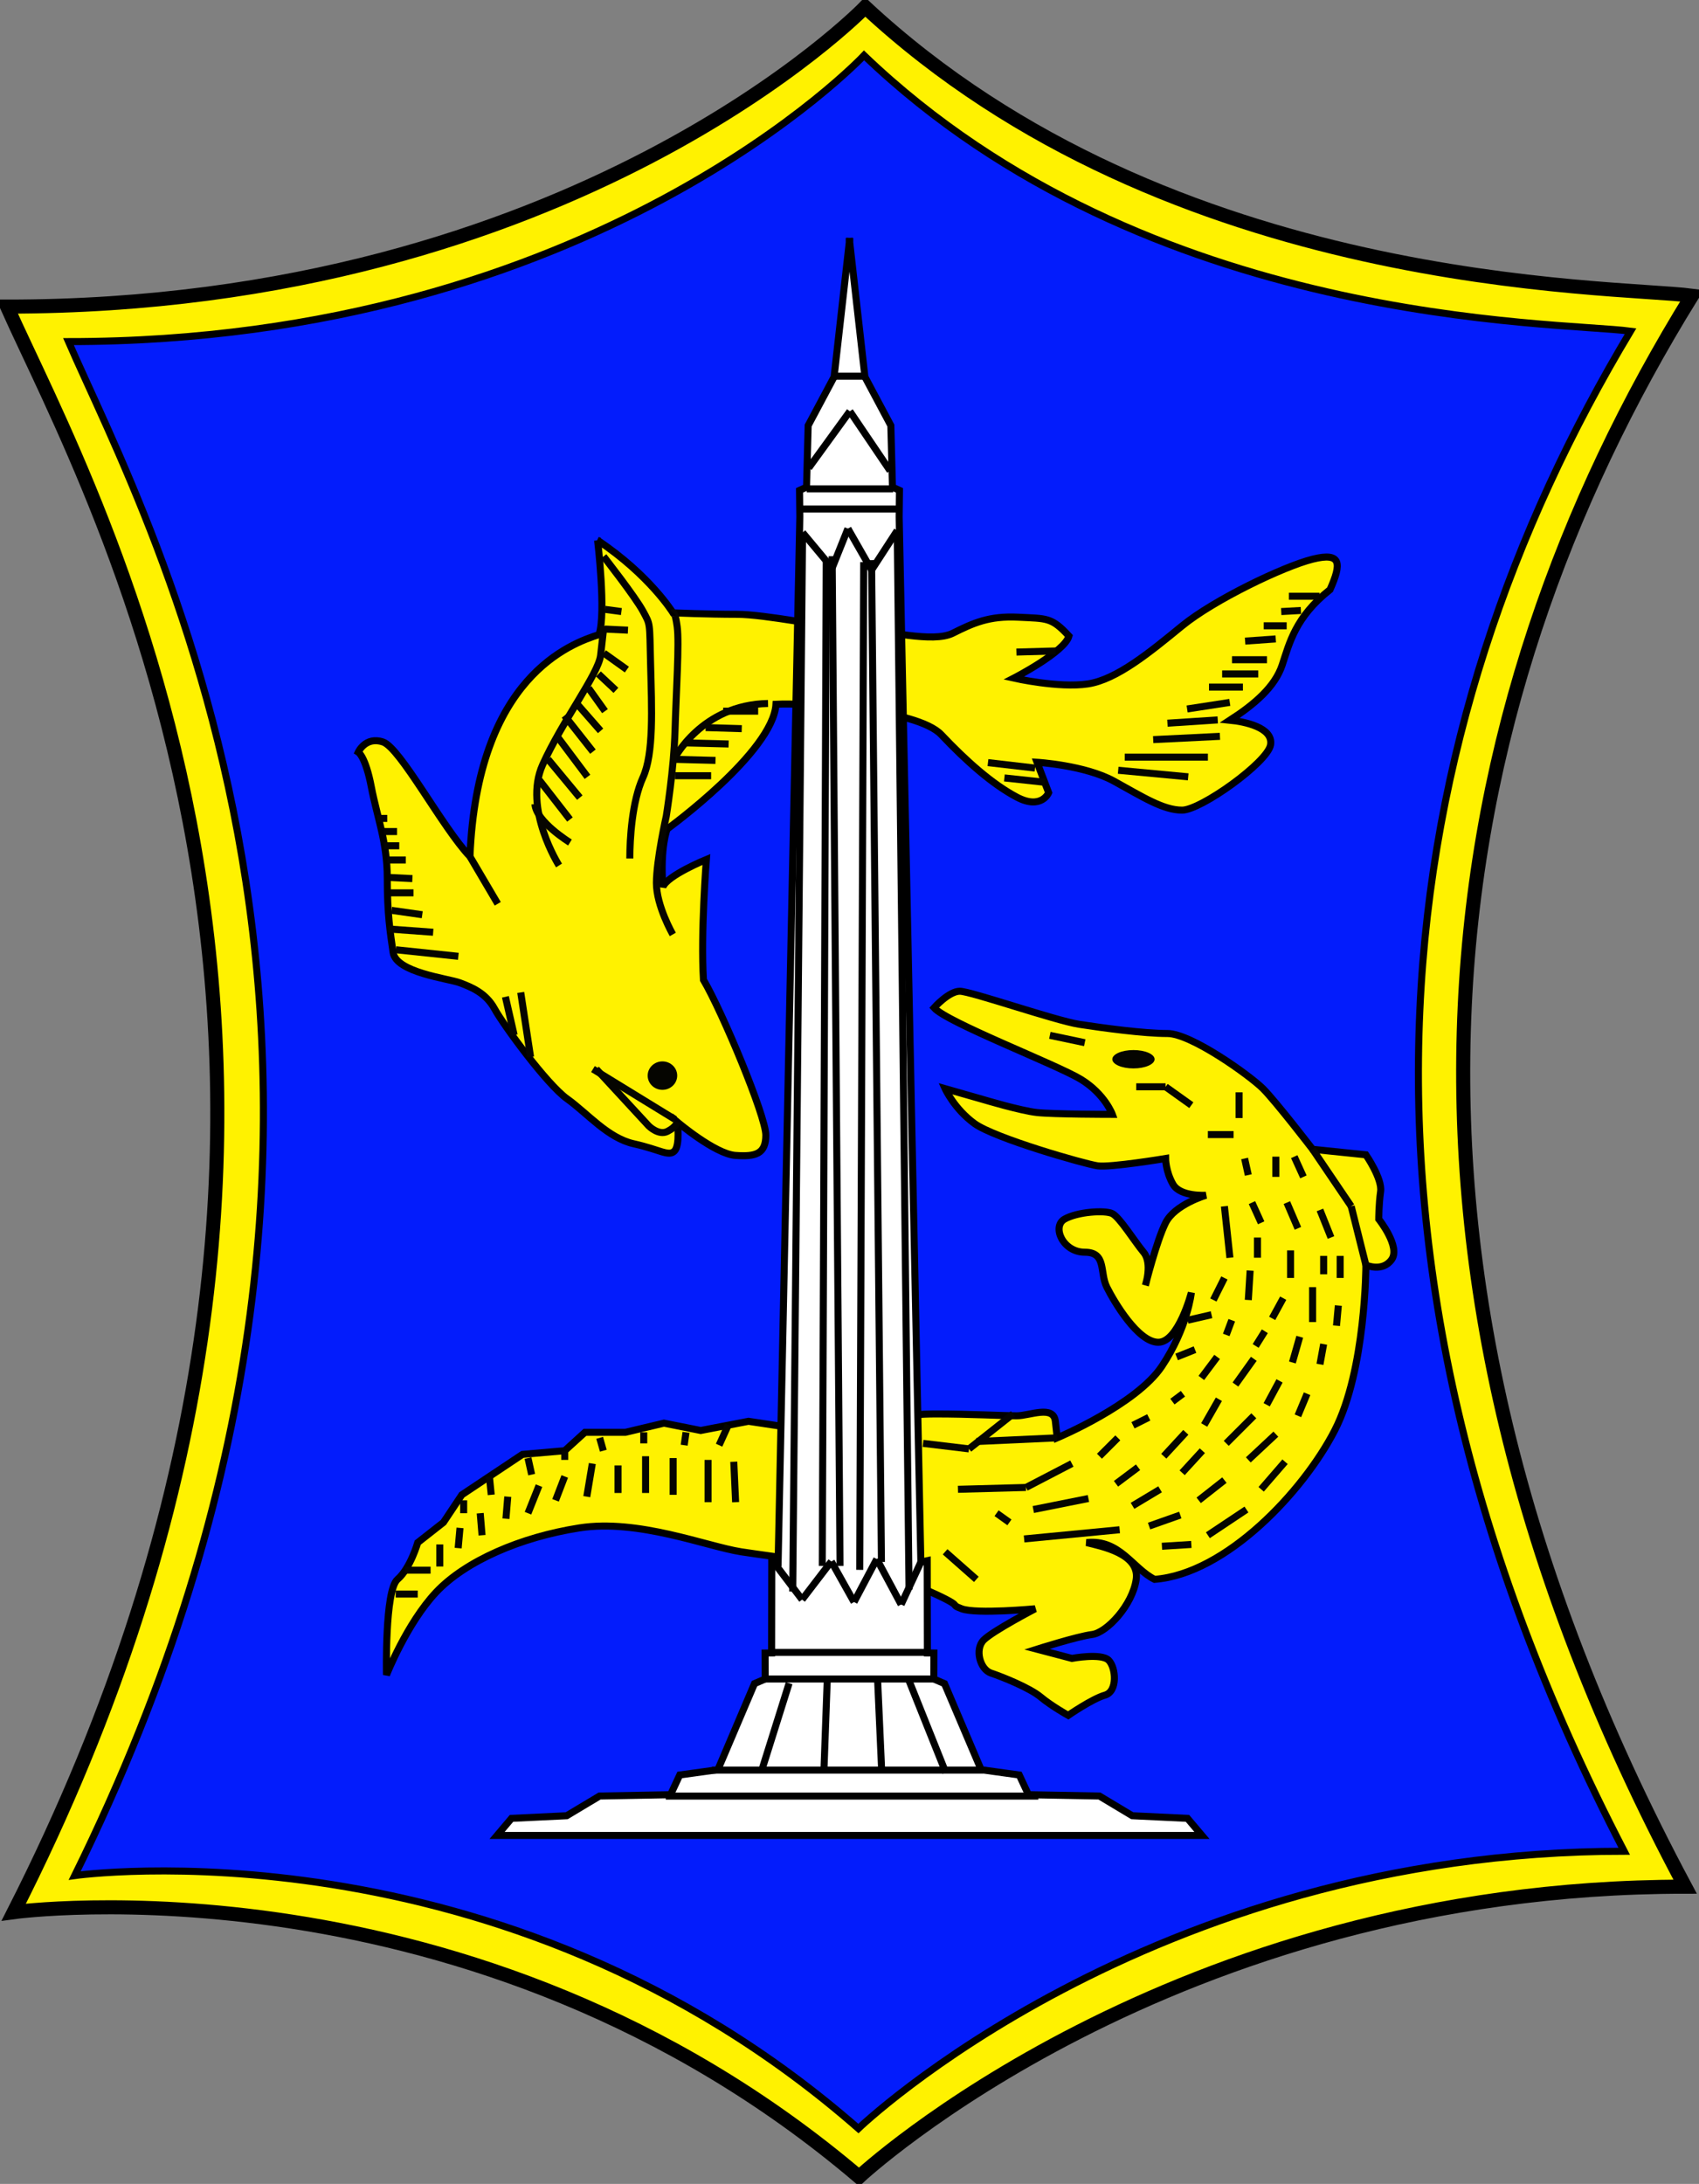 <?xml version="1.0" encoding="UTF-8" standalone="no"?>
<!-- Created with Inkscape (http://www.inkscape.org/) -->

<svg
   xmlns:dc="http://purl.org/dc/elements/1.1/"
   xmlns:cc="http://creativecommons.org/ns#"
   xmlns:rdf="http://www.w3.org/1999/02/22-rdf-syntax-ns#"
   xmlns:svg="http://www.w3.org/2000/svg"
   xmlns="http://www.w3.org/2000/svg"
   xmlns:sodipodi="http://sodipodi.sourceforge.net/DTD/sodipodi-0.dtd"
   xmlns:inkscape="http://www.inkscape.org/namespaces/inkscape"
   id="svg3522"
   version="1.1"
   inkscape:version="0.47pre1"
   width="604.079"
   height="776.336"
   xml:space="preserve"
   sodipodi:docname="surabaya.ai"
   inkscape:output_extension="org.inkscape.output.svg.inkscape"><rect width="100%" height="100%" fill="#808080" stroke="none"/><title
     id="title4218">Logo of City of Surabaya</title><defs
     id="defs3526"><inkscape:perspective
       sodipodi:type="inkscape:persp3d"
       inkscape:vp_x="0 : 0.5 : 1"
       inkscape:vp_y="0 : 1000 : 0"
       inkscape:vp_z="1 : 0.5 : 1"
       inkscape:persp3d-origin="0.5 : 0.33333333 : 1"
       id="perspective3530" /><clipPath
       clipPathUnits="userSpaceOnUse"
       id="clipPath3538"><path
         d="M 0,792 612,792 612,0 0,0 0,792 z"
         id="path3540" /></clipPath></defs><sodipodi:namedview
     pagecolor="#ffffff"
     bordercolor="#666666"
     borderopacity="1"
     objecttolerance="10"
     gridtolerance="10"
     guidetolerance="10"
     inkscape:pageopacity="0"
     inkscape:pageshadow="2"
     inkscape:window-width="640"
     inkscape:window-height="481"
     id="namedview3524"
     showgrid="false"
     inkscape:zoom="0.23838384"
     inkscape:cx="196.69917"
     inkscape:cy="378.01291"
     inkscape:window-x="0"
     inkscape:window-y="0"
     inkscape:window-maximized="0"
     inkscape:current-layer="g3532" /><g
     id="g3532"
     inkscape:groupmode="layer"
     inkscape:label="surabaya"
     transform="matrix(1.25,0,0,-1.25,-80.175,914.75)"><g
       id="g3534"><g
         id="g3536"
         clip-path="url(#clipPath3538)"><g
           id="g3542"
           transform="translate(310.231,729.8)"><path
             d="m 0,0 c 0,0 -82.322,-85.192 -244.091,-85.192 23.932,-53.604 120.605,-223.027 1.91,-456.59 0,0 130.731,17.92 240.448,-75.287 0,0 88.353,82.529 234.963,82.529 -97.093,181.561 -70.753,335.029 1.942,452.451 C 212.842,-79.176 87.174,-81.027 0,0"
             style="fill:#fff200;fill-opacity:1;fill-rule:nonzero;stroke:none"
             id="path3544" /></g><g
           id="g3546"
           transform="translate(310.231,729.8)"><path
             d="m 0,0 c 0,0 -82.322,-85.192 -244.091,-85.192 23.932,-53.604 120.605,-223.027 1.91,-456.59 0,0 130.731,17.92 240.448,-75.287 0,0 88.353,82.529 234.963,82.529 -97.093,181.561 -70.753,335.029 1.942,452.451 C 212.842,-79.176 87.174,-81.027 0,0 z"
             style="fill:none;stroke:#000000;stroke-width:4;stroke-linecap:butt;stroke-linejoin:miter;stroke-miterlimit:4;stroke-opacity:1;stroke-dasharray:none"
             id="path3548" /></g><g
           id="g3550"
           transform="translate(309.905,716.047)"><path
             d="m 0,0 c 0,0 -76.315,-81.395 -226.287,-81.395 22.183,-51.214 111.809,-213.086 1.77,-436.233 0,0 121.197,17.123 222.911,-71.935 0,0 81.908,78.854 217.826,78.854 -90.012,173.466 -65.594,320.091 1.801,432.279 C 197.317,-75.646 80.816,-77.415 0,0"
             style="fill:#031cfc;fill-opacity:1;fill-rule:nonzero;stroke:none"
             id="path3552" /></g><g
           id="g3554"
           transform="translate(309.905,716.047)"><path
             d="m 0,0 c 0,0 -76.315,-81.395 -226.287,-81.395 22.183,-51.214 111.809,-213.086 1.77,-436.233 0,0 121.197,17.123 222.911,-71.935 0,0 81.908,78.854 217.826,78.854 -90.012,173.466 -65.594,320.091 1.801,432.279 C 197.317,-75.646 80.816,-77.415 0,0 z"
             style="fill:none;stroke:#000000;stroke-width:2;stroke-linecap:butt;stroke-linejoin:miter;stroke-miterlimit:4;stroke-opacity:1;stroke-dasharray:none"
             id="path3556" /></g><g
           id="g3558"
           transform="translate(234.118,578.143)"><path
             d="m 0,0 c 0,0 2.476,-20.625 0.412,-26.814 -7.839,-2.476 -34.656,-11.965 -36.717,-63.122 -7.839,8.252 -19.802,30.943 -24.753,32.592 -4.951,1.65 -7.013,-2.887 -7.013,-2.887 0,0 2.064,-1.239 3.711,-9.902 1.652,-8.663 4.54,-15.676 4.54,-25.99 0,-10.314 0.823,-15.264 1.649,-21.04 0.826,-5.776 15.677,-7.427 18.979,-8.665 3.299,-1.237 7.424,-2.887 9.9,-7.425 2.475,-4.538 14.851,-21.453 20.627,-25.578 5.778,-4.125 11.552,-11.14 18.979,-12.79 7.424,-1.649 9.898,-3.713 11.55,-2.062 1.652,1.65 0.825,8.251 0.825,8.251 0,0 10.727,-9.077 16.503,-9.489 5.775,-0.412 8.662,0.413 8.662,5.776 0,5.363 -12.377,35.068 -17.74,44.144 -0.824,13.201 0.826,34.241 0.826,34.241 0,0 -11.14,-4.538 -12.376,-7.839 -0.826,11.552 1.236,16.502 1.236,16.502 0,0 30.116,21.865 30.942,35.479 7.839,0.413 40.016,-1.237 47.031,-8.663 7.015,-7.426 14.439,-14.026 21.452,-17.74 7.014,-3.713 9.078,1.238 9.078,1.238 l -3.301,8.663 c 0,0 13.613,-0.824 21.865,-5.362 8.251,-4.539 14.026,-8.252 19.389,-8.252 5.362,0 24.344,13.615 25.167,18.566 0.824,4.95 -7.427,6.599 -11.552,7.012 7.013,4.538 12.787,9.488 14.852,15.677 2.063,6.189 3.711,13.614 13.613,21.453 3.301,7.425 3.303,10.726 -4.949,8.663 -8.253,-2.062 -28.053,-11.552 -37.131,-18.977 -9.074,-7.426 -18.565,-15.264 -26.815,-16.502 -8.251,-1.238 -21.04,1.651 -21.04,1.651 0,0 14.439,7.425 15.677,11.963 -4.951,5.363 -6.186,4.951 -14.439,5.363 -8.252,0.413 -12.789,-1.65 -18.567,-4.538 -5.774,-2.887 -18.976,0.825 -27.638,1.238 -8.664,0.413 -25.58,4.125 -33.83,4.125 -8.25,0 -18.152,0.413 -18.152,0.413 0,0 -6.601,10.725 -21.452,20.627"
             style="fill:#fff200;fill-opacity:1;fill-rule:nonzero;stroke:none"
             id="path3560" /></g><g
           id="g3562"
           transform="translate(234.118,578.143)"><path
             d="m 0,0 c 0,0 2.476,-20.625 0.412,-26.814 -7.839,-2.476 -34.656,-11.965 -36.717,-63.122 -7.839,8.252 -19.802,30.943 -24.753,32.592 -4.951,1.65 -7.013,-2.887 -7.013,-2.887 0,0 2.064,-1.239 3.711,-9.902 1.652,-8.663 4.54,-15.676 4.54,-25.99 0,-10.314 0.823,-15.264 1.649,-21.04 0.826,-5.776 15.677,-7.427 18.979,-8.665 3.299,-1.237 7.424,-2.887 9.9,-7.425 2.475,-4.538 14.851,-21.453 20.627,-25.578 5.778,-4.125 11.552,-11.14 18.979,-12.79 7.424,-1.649 9.898,-3.713 11.55,-2.062 1.652,1.65 0.825,8.251 0.825,8.251 0,0 10.727,-9.077 16.503,-9.489 5.775,-0.412 8.662,0.413 8.662,5.776 0,5.363 -12.377,35.068 -17.74,44.144 -0.824,13.201 0.826,34.241 0.826,34.241 0,0 -11.14,-4.538 -12.376,-7.839 -0.826,11.552 1.236,16.502 1.236,16.502 0,0 30.116,21.865 30.942,35.479 7.839,0.413 40.016,-1.237 47.031,-8.663 7.015,-7.426 14.439,-14.026 21.452,-17.74 7.014,-3.713 9.078,1.238 9.078,1.238 l -3.301,8.663 c 0,0 13.613,-0.824 21.865,-5.362 8.251,-4.539 14.026,-8.252 19.389,-8.252 5.362,0 24.344,13.615 25.167,18.566 0.824,4.95 -7.427,6.599 -11.552,7.012 7.013,4.538 12.787,9.488 14.852,15.677 2.063,6.189 3.711,13.614 13.613,21.453 3.301,7.425 3.303,10.726 -4.949,8.663 -8.253,-2.062 -28.053,-11.552 -37.131,-18.977 -9.074,-7.426 -18.565,-15.264 -26.815,-16.502 -8.251,-1.238 -21.04,1.651 -21.04,1.651 0,0 14.439,7.425 15.677,11.963 -4.951,5.363 -6.186,4.951 -14.439,5.363 -8.252,0.413 -12.789,-1.65 -18.567,-4.538 -5.774,-2.887 -18.976,0.825 -27.638,1.238 -8.664,0.413 -25.58,4.125 -33.83,4.125 -8.25,0 -18.152,0.413 -18.152,0.413 0,0 -6.601,10.725 -21.452,20.627 z"
             style="fill:none;stroke:#000000;stroke-width:2;stroke-linecap:butt;stroke-linejoin:miter;stroke-miterlimit:4;stroke-opacity:1;stroke-dasharray:none"
             id="path3564" /></g><g
           id="g3566"
           transform="translate(235.816,573.57)"><path
             d="m 0,0 c 0,0 9.028,-11.516 11.206,-15.562 2.177,-4.046 1.866,-2.801 2.177,-15.251 0.311,-12.45 0.936,-25.212 -2.177,-32.06 -3.113,-6.847 -3.735,-17.43 -3.735,-23.032"
             style="fill:none;stroke:#000000;stroke-width:2;stroke-linecap:butt;stroke-linejoin:miter;stroke-miterlimit:4;stroke-opacity:1;stroke-dasharray:none"
             id="path3568" /></g><g
           id="g3570"
           transform="translate(197.813,488.207)"><path
             d="M 0,0 7.907,-13.428"
             style="fill:none;stroke:#000000;stroke-width:2;stroke-linecap:butt;stroke-linejoin:miter;stroke-miterlimit:4;stroke-opacity:1;stroke-dasharray:none"
             id="path3572" /></g><g
           id="g3574"
           transform="translate(223.149,485.673)"><path
             d="m 0,0 c 0,0 -10.272,16.184 -4.668,28.634 5.604,12.45 15.874,25.834 16.496,31.125 0.622,5.292 0.933,8.404 0.933,8.404"
             style="fill:none;stroke:#070600;stroke-width:2;stroke-linecap:butt;stroke-linejoin:miter;stroke-miterlimit:4;stroke-opacity:1;stroke-dasharray:none"
             id="path3576" /></g><g
           id="g3578"
           transform="translate(226.262,492.209)"><path
             d="M 0,0 C 0,0 -9.648,5.913 -9.959,10.894"
             style="fill:none;stroke:#070600;stroke-width:2;stroke-linecap:butt;stroke-linejoin:miter;stroke-miterlimit:4;stroke-opacity:1;stroke-dasharray:none"
             id="path3580" /></g><g
           id="g3582"
           transform="translate(226.262,498.745)"><path
             d="M 0,0 -8.715,11.205"
             style="fill:none;stroke:#070600;stroke-width:2;stroke-linecap:butt;stroke-linejoin:miter;stroke-miterlimit:4;stroke-opacity:1;stroke-dasharray:none"
             id="path3584" /></g><g
           id="g3586"
           transform="translate(229.062,504.97)"><path
             d="M 0,0 -9.026,10.894"
             style="fill:none;stroke:#070600;stroke-width:2;stroke-linecap:butt;stroke-linejoin:miter;stroke-miterlimit:4;stroke-opacity:1;stroke-dasharray:none"
             id="path3588" /></g><g
           id="g3590"
           transform="translate(231.242,510.884)"><path
             d="M 0,0 -8.404,11.205"
             style="fill:none;stroke:#070600;stroke-width:2;stroke-linecap:butt;stroke-linejoin:miter;stroke-miterlimit:4;stroke-opacity:1;stroke-dasharray:none"
             id="path3592" /></g><g
           id="g3594"
           transform="translate(232.799,518.043)"><path
             d="M 0,0 -8.093,10.271"
             style="fill:none;stroke:#070600;stroke-width:2;stroke-linecap:butt;stroke-linejoin:miter;stroke-miterlimit:4;stroke-opacity:1;stroke-dasharray:none"
             id="path3596" /></g><g
           id="g3598"
           transform="translate(234.977,523.956)"><path
             d="M 0,0 -6.537,7.471"
             style="fill:none;stroke:#070600;stroke-width:2;stroke-linecap:butt;stroke-linejoin:miter;stroke-miterlimit:4;stroke-opacity:1;stroke-dasharray:none"
             id="path3600" /></g><g
           id="g3602"
           transform="translate(236.221,529.559)"><path
             d="M 0,0 -4.668,6.536"
             style="fill:none;stroke:#070600;stroke-width:2;stroke-linecap:butt;stroke-linejoin:miter;stroke-miterlimit:4;stroke-opacity:1;stroke-dasharray:none"
             id="path3604" /></g><g
           id="g3606"
           transform="translate(239.334,535.473)"><path
             d="M 0,0 -4.979,4.668"
             style="fill:none;stroke:#070600;stroke-width:2;stroke-linecap:butt;stroke-linejoin:miter;stroke-miterlimit:4;stroke-opacity:1;stroke-dasharray:none"
             id="path3608" /></g><g
           id="g3610"
           transform="translate(242.447,541.386)"><path
             d="M 0,0 -6.537,4.67"
             style="fill:none;stroke:#070600;stroke-width:2;stroke-linecap:butt;stroke-linejoin:miter;stroke-miterlimit:4;stroke-opacity:1;stroke-dasharray:none"
             id="path3612" /></g><g
           id="g3614"
           transform="translate(242.758,552.591)"><path
             d="M 0,0 -6.537,0.311"
             style="fill:none;stroke:#070600;stroke-width:2;stroke-linecap:butt;stroke-linejoin:miter;stroke-miterlimit:4;stroke-opacity:1;stroke-dasharray:none"
             id="path3616" /></g><g
           id="g3618"
           transform="translate(240.892,557.882)"><path
             d="M 0,0 -4.671,0.623"
             style="fill:none;stroke:#070600;stroke-width:2;stroke-linecap:butt;stroke-linejoin:miter;stroke-miterlimit:4;stroke-opacity:1;stroke-dasharray:none"
             id="path3620" /></g><g
           id="g3622"
           transform="translate(255.831,515.864)"><path
             d="M 0,0 C 0,0 7.782,15.563 26.769,15.874"
             style="fill:none;stroke:#050500;stroke-width:2;stroke-linecap:butt;stroke-linejoin:miter;stroke-miterlimit:4;stroke-opacity:1;stroke-dasharray:none"
             id="path3624" /></g><g
           id="g3626"
           transform="translate(256.142,511.195)"><path
             d="M 0,0 10.272,0"
             style="fill:none;stroke:#050500;stroke-width:2;stroke-linecap:butt;stroke-linejoin:miter;stroke-miterlimit:4;stroke-opacity:1;stroke-dasharray:none"
             id="path3628" /></g><g
           id="g3630"
           transform="translate(255.831,515.864)"><path
             d="M 0,0 11.828,-0.311"
             style="fill:none;stroke:#050500;stroke-width:2;stroke-linecap:butt;stroke-linejoin:miter;stroke-miterlimit:4;stroke-opacity:1;stroke-dasharray:none"
             id="path3632" /></g><g
           id="g3634"
           transform="translate(259.255,520.532)"><path
             d="M 0,0 12.137,-0.311"
             style="fill:none;stroke:#050500;stroke-width:2;stroke-linecap:butt;stroke-linejoin:miter;stroke-miterlimit:4;stroke-opacity:1;stroke-dasharray:none"
             id="path3636" /></g><g
           id="g3638"
           transform="translate(264.856,524.891)"><path
             d="M 0,0 10.272,-0.312"
             style="fill:none;stroke:#050500;stroke-width:2;stroke-linecap:butt;stroke-linejoin:miter;stroke-miterlimit:4;stroke-opacity:1;stroke-dasharray:none"
             id="path3640" /></g><g
           id="g3642"
           transform="translate(269.836,529.559)"><path
             d="M 0,0 9.959,0"
             style="fill:none;stroke:#050500;stroke-width:2;stroke-linecap:butt;stroke-linejoin:miter;stroke-miterlimit:4;stroke-opacity:1;stroke-dasharray:none"
             id="path3644" /></g><g
           id="g3646"
           transform="translate(215.057,431.205)"><path
             d="M 0,0 -2.802,18.364"
             style="fill:none;stroke:#050500;stroke-width:2;stroke-linecap:butt;stroke-linejoin:miter;stroke-miterlimit:4;stroke-opacity:1;stroke-dasharray:none"
             id="path3648" /></g><g
           id="g3650"
           transform="translate(210.388,437.43)"><path
             d="M 0,0 -2.489,10.893"
             style="fill:none;stroke:#050500;stroke-width:2;stroke-linecap:butt;stroke-linejoin:miter;stroke-miterlimit:4;stroke-opacity:1;stroke-dasharray:none"
             id="path3652" /></g><g
           id="g3654"
           transform="translate(176.773,461.706)"><path
             d="M 0,0 17.74,-1.867"
             style="fill:none;stroke:#050500;stroke-width:2;stroke-linecap:butt;stroke-linejoin:miter;stroke-miterlimit:4;stroke-opacity:1;stroke-dasharray:none"
             id="path3656" /></g><g
           id="g3658"
           transform="translate(174.596,467.62)"><path
             d="M 0,0 12.759,-0.933"
             style="fill:none;stroke:#050500;stroke-width:2;stroke-linecap:butt;stroke-linejoin:miter;stroke-miterlimit:4;stroke-opacity:1;stroke-dasharray:none"
             id="path3660" /></g><g
           id="g3662"
           transform="translate(175.529,472.912)"><path
             d="M 0,0 8.715,-1.246"
             style="fill:none;stroke:#050500;stroke-width:2;stroke-linecap:butt;stroke-linejoin:miter;stroke-miterlimit:4;stroke-opacity:1;stroke-dasharray:none"
             id="path3664" /></g><g
           id="g3666"
           transform="translate(175.218,477.892)"><path
             d="M 0,0 6.537,0"
             style="fill:none;stroke:#050500;stroke-width:2;stroke-linecap:butt;stroke-linejoin:miter;stroke-miterlimit:4;stroke-opacity:1;stroke-dasharray:none"
             id="path3668" /></g><g
           id="g3670"
           transform="translate(175.218,482.249)"><path
             d="M 0,0 6.224,-0.311"
             style="fill:none;stroke:#050500;stroke-width:2;stroke-linecap:butt;stroke-linejoin:miter;stroke-miterlimit:4;stroke-opacity:1;stroke-dasharray:none"
             id="path3672" /></g><g
           id="g3674"
           transform="translate(174.285,487.229)"><path
             d="M 0,0 5.289,0"
             style="fill:none;stroke:#050500;stroke-width:2;stroke-linecap:butt;stroke-linejoin:miter;stroke-miterlimit:4;stroke-opacity:1;stroke-dasharray:none"
             id="path3676" /></g><g
           id="g3678"
           transform="translate(173.349,491.275)"><path
             d="M 0,0 4.357,0"
             style="fill:none;stroke:#050500;stroke-width:2;stroke-linecap:butt;stroke-linejoin:miter;stroke-miterlimit:4;stroke-opacity:1;stroke-dasharray:none"
             id="path3680" /></g><g
           id="g3682"
           transform="translate(173.349,495.321)"><path
             d="M 0,0 3.735,0"
             style="fill:none;stroke:#050500;stroke-width:2;stroke-linecap:butt;stroke-linejoin:miter;stroke-miterlimit:4;stroke-opacity:1;stroke-dasharray:none"
             id="path3684" /></g><g
           id="g3686"
           transform="translate(171.482,499.056)"><path
             d="M 0,0 2.802,0"
             style="fill:none;stroke:#050500;stroke-width:2;stroke-linecap:butt;stroke-linejoin:miter;stroke-miterlimit:4;stroke-opacity:1;stroke-dasharray:none"
             id="path3688" /></g><g
           id="g3690"
           transform="translate(256.764,425.913)"><path
             d="m 0,0 c 0,-2.234 -1.882,-4.046 -4.202,-4.046 -2.319,0 -4.201,1.812 -4.201,4.046 0,2.235 1.882,4.046 4.201,4.046 C -1.882,4.046 0,2.235 0,0"
             style="fill:#050500;fill-opacity:1;fill-rule:nonzero;stroke:none"
             id="path3692" /></g><g
           id="g3694"
           transform="translate(256.142,413.463)"><path
             d="M 0,0 -23.342,14.317"
             style="fill:none;stroke:#050500;stroke-width:2;stroke-linecap:butt;stroke-linejoin:miter;stroke-miterlimit:4;stroke-opacity:1;stroke-dasharray:none"
             id="path3696" /></g><g
           id="g3698"
           transform="translate(233.732,427.78)"><path
             d="m 0,0 14.939,-16.185 c 0,0 2.802,-2.8 5.29,-1.556 2.491,1.245 2.846,2.672 2.846,2.672"
             style="fill:none;stroke:#050500;stroke-width:2;stroke-linecap:butt;stroke-linejoin:miter;stroke-miterlimit:4;stroke-opacity:1;stroke-dasharray:none"
             id="path3700" /></g><g
           id="g3702"
           transform="translate(255.515,466.063)"><path
             d="m 0,0 c 0,0 -4.668,8.093 -4.668,14.629 0,6.536 2.804,18.986 2.804,18.986 0,0 2.179,13.384 2.49,24.278 0.312,10.893 1.245,24.9 0.623,29.568 -0.623,4.669 -1.194,3.992 -1.194,3.992"
             style="fill:none;stroke:#070600;stroke-width:2;stroke-linecap:butt;stroke-linejoin:miter;stroke-miterlimit:4;stroke-opacity:1;stroke-dasharray:none"
             id="path3704" /></g><g
           id="g3706"
           transform="translate(345.156,514.929)"><path
             d="M 0,0 13.383,-1.555"
             style="fill:none;stroke:#050500;stroke-width:2;stroke-linecap:butt;stroke-linejoin:miter;stroke-miterlimit:4;stroke-opacity:1;stroke-dasharray:none"
             id="path3708" /></g><g
           id="g3710"
           transform="translate(349.824,510.572)"><path
             d="M 0,0 11.518,-1.244"
             style="fill:none;stroke:#050500;stroke-width:2;stroke-linecap:butt;stroke-linejoin:miter;stroke-miterlimit:4;stroke-opacity:1;stroke-dasharray:none"
             id="path3712" /></g><g
           id="g3714"
           transform="translate(382.195,512.75)"><path
             d="M 0,0 19.918,-1.866"
             style="fill:none;stroke:#050500;stroke-width:2;stroke-linecap:butt;stroke-linejoin:miter;stroke-miterlimit:4;stroke-opacity:1;stroke-dasharray:none"
             id="path3716" /></g><g
           id="g3718"
           transform="translate(384.062,516.486)"><path
             d="M 0,0 23.655,0"
             style="fill:none;stroke:#050500;stroke-width:2;stroke-linecap:butt;stroke-linejoin:miter;stroke-miterlimit:4;stroke-opacity:1;stroke-dasharray:none"
             id="path3720" /></g><g
           id="g3722"
           transform="translate(392.154,521.466)"><path
             d="M 0,0 18.987,0.934"
             style="fill:none;stroke:#050500;stroke-width:2;stroke-linecap:butt;stroke-linejoin:miter;stroke-miterlimit:4;stroke-opacity:1;stroke-dasharray:none"
             id="path3724" /></g><g
           id="g3726"
           transform="translate(396.203,526.135)"><path
             d="M 0,0 14.313,0.934"
             style="fill:none;stroke:#050500;stroke-width:2;stroke-linecap:butt;stroke-linejoin:miter;stroke-miterlimit:4;stroke-opacity:1;stroke-dasharray:none"
             id="path3728" /></g><g
           id="g3730"
           transform="translate(401.802,530.181)"><path
             d="M 0,0 12.142,1.868"
             style="fill:none;stroke:#050500;stroke-width:2;stroke-linecap:butt;stroke-linejoin:miter;stroke-miterlimit:4;stroke-opacity:1;stroke-dasharray:none"
             id="path3732" /></g><g
           id="g3734"
           transform="translate(408.028,536.406)"><path
             d="M 0,0 9.648,0"
             style="fill:none;stroke:#050500;stroke-width:2;stroke-linecap:butt;stroke-linejoin:miter;stroke-miterlimit:4;stroke-opacity:1;stroke-dasharray:none"
             id="path3736" /></g><g
           id="g3738"
           transform="translate(411.764,540.142)"><path
             d="M 0,0 10.271,0"
             style="fill:none;stroke:#050500;stroke-width:2;stroke-linecap:butt;stroke-linejoin:miter;stroke-miterlimit:4;stroke-opacity:1;stroke-dasharray:none"
             id="path3740" /></g><g
           id="g3742"
           transform="translate(414.565,544.187)"><path
             d="M 0,0 9.959,0"
             style="fill:none;stroke:#050500;stroke-width:2;stroke-linecap:butt;stroke-linejoin:miter;stroke-miterlimit:4;stroke-opacity:1;stroke-dasharray:none"
             id="path3744" /></g><g
           id="g3746"
           transform="translate(418.299,549.479)"><path
             d="M 0,0 8.717,0.622"
             style="fill:none;stroke:#050500;stroke-width:2;stroke-linecap:butt;stroke-linejoin:miter;stroke-miterlimit:4;stroke-opacity:1;stroke-dasharray:none"
             id="path3748" /></g><g
           id="g3750"
           transform="translate(423.592,553.836)"><path
             d="M 0,0 6.534,0"
             style="fill:none;stroke:#050500;stroke-width:2;stroke-linecap:butt;stroke-linejoin:miter;stroke-miterlimit:4;stroke-opacity:1;stroke-dasharray:none"
             id="path3752" /></g><g
           id="g3754"
           transform="translate(428.571,557.882)"><path
             d="M 0,0 5.602,0.311"
             style="fill:none;stroke:#050500;stroke-width:2;stroke-linecap:butt;stroke-linejoin:miter;stroke-miterlimit:4;stroke-opacity:1;stroke-dasharray:none"
             id="path3756" /></g><g
           id="g3758"
           transform="translate(430.751,562.239)"><path
             d="M 0,0 8.715,0"
             style="fill:none;stroke:#050500;stroke-width:2;stroke-linecap:butt;stroke-linejoin:miter;stroke-miterlimit:4;stroke-opacity:1;stroke-dasharray:none"
             id="path3760" /></g><g
           id="g3762"
           transform="translate(353.249,546.365)"><path
             d="M 0,0 11.205,0.313"
             style="fill:none;stroke:#050500;stroke-width:2;stroke-linecap:butt;stroke-linejoin:miter;stroke-miterlimit:4;stroke-opacity:1;stroke-dasharray:none"
             id="path3764" /></g><g
           id="g3766"
           transform="translate(329.83,445.206)"><path
             d="m 0,0 c 0,0 4.182,4.705 7.316,4.705 3.135,0 27.179,-8.363 33.972,-9.409 6.796,-1.046 18.293,-2.613 25.089,-2.613 6.796,0 23.519,-12.022 27.179,-15.681 3.658,-3.658 14.112,-17.247 14.112,-17.247 l 15.155,-1.568 c 0,0 4.706,-6.794 4.183,-10.453 -0.524,-3.658 -0.524,-7.84 -0.524,-7.84 0,0 6.272,-7.841 3.659,-11.5 -2.612,-3.658 -7.318,-1.568 -7.318,-1.568 0,0 0.003,-29.79 -8.883,-47.039 -8.885,-17.246 -30.838,-40.766 -51.221,-42.334 -6.273,3.136 -9.934,11.496 -19.34,10.454 4.184,-1.048 15.159,-3.138 14.112,-10.454 -1.045,-7.318 -8.362,-15.161 -12.544,-15.682 -4.179,-0.521 -15.679,-4.18 -15.679,-4.18 l 9.93,-2.616 c 0,0 8.363,1.568 10.454,-0.521 2.091,-2.09 2.612,-8.886 -1.047,-9.929 -3.658,-1.047 -10.452,-5.753 -10.452,-5.753 0,0 -4.703,2.616 -7.84,5.228 -3.135,2.616 -10.976,5.752 -14.113,6.795 -3.135,1.047 -4.701,6.796 -2.09,9.408 2.616,2.615 14.634,8.885 14.634,8.885 0,0 -16.723,-1.569 -20.904,0 -4.182,1.569 2.091,0 -10.976,5.75 -13.067,5.751 -41.814,8.884 -51.745,10.453 -9.931,1.568 -29.268,9.409 -45.992,6.795 -16.727,-2.613 -32.408,-9.407 -40.77,-18.293 -8.362,-8.885 -14.113,-23.519 -14.113,-23.519 0,0 -0.521,24.041 3.137,27.179 3.659,3.136 5.749,10.454 5.749,10.454 l 7.317,5.748 5.227,7.839 7.841,5.226 9.409,6.273 12.018,1.045 5.751,5.227 11.499,0 10.976,2.613 10.454,-2.091 13.587,2.615 10.455,-1.569 13.065,-0.521 17.771,2.611 c 0,0 2.614,1.569 12.023,1.569 9.408,0 19.338,-0.522 22.997,-0.522 3.658,0 10.452,3.133 10.975,-1.568 l 0.524,-4.706 c 0,0 22.472,9.409 29.79,20.386 7.316,10.975 8.364,20.906 8.364,20.906 0,0 -3.659,-14.113 -9.407,-14.113 -5.751,0 -12.547,11.497 -14.637,15.681 -2.09,4.18 0,9.928 -6.272,9.928 -6.272,0 -9.407,7.317 -5.749,9.41 3.66,2.092 11.499,2.613 13.59,1.568 2.09,-1.045 6.272,-7.84 8.883,-10.978 2.616,-3.132 0.523,-9.406 0.523,-9.406 0,0 3.136,12.544 5.751,17.771 2.612,5.227 11.498,7.838 11.498,7.838 0,0 -7.318,-0.521 -9.408,3.137 -2.09,3.659 -2.09,7.317 -2.09,7.317 0,0 -15.681,-2.611 -19.339,-2.09 -3.659,0.523 -29.269,7.839 -35.017,12.021 -5.751,4.182 -8.364,9.93 -8.364,9.93 l 10.975,-3.135 c 0,0 10.454,-3.137 15.158,-3.659 4.704,-0.522 21.43,-0.522 21.43,-0.522 0,0 -2.093,5.749 -8.885,9.93 C 35.019,-16.203 3.66,-4.181 0,0"
             style="fill:#fff200;fill-opacity:1;fill-rule:nonzero;stroke:none"
             id="path3768" /></g><g
           id="g3770"
           transform="translate(329.83,445.206)"><path
             d="m 0,0 c 0,0 4.182,4.705 7.316,4.705 3.135,0 27.179,-8.363 33.972,-9.409 6.796,-1.046 18.293,-2.613 25.089,-2.613 6.796,0 23.519,-12.022 27.179,-15.681 3.658,-3.658 14.112,-17.247 14.112,-17.247 l 15.155,-1.568 c 0,0 4.706,-6.794 4.183,-10.453 -0.524,-3.658 -0.524,-7.84 -0.524,-7.84 0,0 6.272,-7.841 3.659,-11.5 -2.612,-3.658 -7.318,-1.568 -7.318,-1.568 0,0 0.003,-29.79 -8.883,-47.039 -8.885,-17.246 -30.838,-40.766 -51.221,-42.334 -6.273,3.136 -9.934,11.496 -19.34,10.454 4.184,-1.048 15.159,-3.138 14.112,-10.454 -1.045,-7.318 -8.362,-15.161 -12.544,-15.682 -4.179,-0.521 -15.679,-4.18 -15.679,-4.18 l 9.93,-2.616 c 0,0 8.363,1.568 10.454,-0.521 2.091,-2.09 2.612,-8.886 -1.047,-9.929 -3.658,-1.047 -10.452,-5.753 -10.452,-5.753 0,0 -4.703,2.616 -7.84,5.228 -3.135,2.616 -10.976,5.752 -14.113,6.795 -3.135,1.047 -4.701,6.796 -2.09,9.408 2.616,2.615 14.634,8.885 14.634,8.885 0,0 -16.723,-1.569 -20.904,0 -4.182,1.569 2.091,0 -10.976,5.75 -13.067,5.751 -41.814,8.884 -51.745,10.453 -9.931,1.568 -29.268,9.409 -45.992,6.795 -16.727,-2.613 -32.408,-9.407 -40.77,-18.293 -8.362,-8.885 -14.113,-23.519 -14.113,-23.519 0,0 -0.521,24.041 3.137,27.179 3.659,3.136 5.749,10.454 5.749,10.454 l 7.317,5.748 5.227,7.839 7.841,5.226 9.409,6.273 12.018,1.045 5.751,5.227 11.499,0 10.976,2.613 10.454,-2.091 13.587,2.615 10.455,-1.569 13.065,-0.521 17.771,2.611 c 0,0 2.614,1.569 12.023,1.569 9.408,0 19.338,-0.522 22.997,-0.522 3.658,0 10.452,3.133 10.975,-1.568 l 0.524,-4.706 c 0,0 22.472,9.409 29.79,20.386 7.316,10.975 8.364,20.906 8.364,20.906 0,0 -3.659,-14.113 -9.407,-14.113 -5.751,0 -12.547,11.497 -14.637,15.681 -2.09,4.18 0,9.928 -6.272,9.928 -6.272,0 -9.407,7.317 -5.749,9.41 3.66,2.092 11.499,2.613 13.59,1.568 2.09,-1.045 6.272,-7.84 8.883,-10.978 2.616,-3.132 0.523,-9.406 0.523,-9.406 0,0 3.136,12.544 5.751,17.771 2.612,5.227 11.498,7.838 11.498,7.838 0,0 -7.318,-0.521 -9.408,3.137 -2.09,3.659 -2.09,7.317 -2.09,7.317 0,0 -15.681,-2.611 -19.339,-2.09 -3.659,0.523 -29.269,7.839 -35.017,12.021 -5.751,4.182 -8.364,9.93 -8.364,9.93 l 10.975,-3.135 c 0,0 10.454,-3.137 15.158,-3.659 4.704,-0.522 21.43,-0.522 21.43,-0.522 0,0 -2.093,5.749 -8.885,9.93 C 35.019,-16.203 3.66,-4.181 0,0 z"
             style="fill:none;stroke:#000000;stroke-width:2;stroke-linecap:butt;stroke-linejoin:miter;stroke-miterlimit:4;stroke-opacity:1;stroke-dasharray:none"
             id="path3772" /></g><g
           id="g3774"
           transform="translate(387.321,422.731)"><path
             d="M 0,0 8.364,0"
             style="fill:none;stroke:#050500;stroke-width:2;stroke-linecap:butt;stroke-linejoin:miter;stroke-miterlimit:4;stroke-opacity:1;stroke-dasharray:none"
             id="path3776" /></g><g
           id="g3778"
           transform="translate(395.685,422.731)"><path
             d="M 0,0 7.317,-5.226"
             style="fill:none;stroke:#050500;stroke-width:2;stroke-linecap:butt;stroke-linejoin:miter;stroke-miterlimit:4;stroke-opacity:1;stroke-dasharray:none"
             id="path3780" /></g><g
           id="g3782"
           transform="translate(407.706,409.142)"><path
             d="M 0,0 7.317,0"
             style="fill:none;stroke:#050500;stroke-width:2;stroke-linecap:butt;stroke-linejoin:miter;stroke-miterlimit:4;stroke-opacity:1;stroke-dasharray:none"
             id="path3784" /></g><g
           id="g3786"
           transform="translate(416.59,413.846)"><path
             d="M 0,0 0,7.317"
             style="fill:none;stroke:#050500;stroke-width:2;stroke-linecap:butt;stroke-linejoin:miter;stroke-miterlimit:4;stroke-opacity:1;stroke-dasharray:none"
             id="path3788" /></g><g
           id="g3790"
           transform="translate(372.688,435.275)"><path
             d="M 0,0 -9.931,2.091"
             style="fill:none;stroke:#050500;stroke-width:2;stroke-linecap:butt;stroke-linejoin:miter;stroke-miterlimit:4;stroke-opacity:1;stroke-dasharray:none"
             id="path3792" /></g><g
           id="g3794"
           transform="translate(437.498,404.96)"><path
             d="M 0,0 10.976,-16.203"
             style="fill:none;stroke:#050500;stroke-width:2;stroke-linecap:butt;stroke-linejoin:miter;stroke-miterlimit:4;stroke-opacity:1;stroke-dasharray:none"
             id="path3796" /></g><g
           id="g3798"
           transform="translate(448.474,388.758)"><path
             d="M 0,0 4.18,-16.727"
             style="fill:none;stroke:#050500;stroke-width:2;stroke-linecap:butt;stroke-linejoin:miter;stroke-miterlimit:4;stroke-opacity:1;stroke-dasharray:none"
             id="path3800" /></g><g
           id="g3802"
           transform="translate(439.588,387.713)"><path
             d="M 0,0 3.138,-7.839"
             style="fill:none;stroke:#050500;stroke-width:2;stroke-linecap:butt;stroke-linejoin:miter;stroke-miterlimit:4;stroke-opacity:1;stroke-dasharray:none"
             id="path3804" /></g><g
           id="g3806"
           transform="translate(440.636,374.647)"><path
             d="M 0,0 0,-5.228"
             style="fill:none;stroke:#050500;stroke-width:2;stroke-linecap:butt;stroke-linejoin:miter;stroke-miterlimit:4;stroke-opacity:1;stroke-dasharray:none"
             id="path3808" /></g><g
           id="g3810"
           transform="translate(437.498,365.762)"><path
             d="M 0,0 0,-9.931"
             style="fill:none;stroke:#050500;stroke-width:2;stroke-linecap:butt;stroke-linejoin:miter;stroke-miterlimit:4;stroke-opacity:1;stroke-dasharray:none"
             id="path3812" /></g><g
           id="g3814"
           transform="translate(433.84,351.648)"><path
             d="M 0,0 -2.09,-7.316"
             style="fill:none;stroke:#050500;stroke-width:2;stroke-linecap:butt;stroke-linejoin:miter;stroke-miterlimit:4;stroke-opacity:1;stroke-dasharray:none"
             id="path3816" /></g><g
           id="g3818"
           transform="translate(428.091,339.104)"><path
             d="M 0,0 -3.658,-6.794"
             style="fill:none;stroke:#050500;stroke-width:2;stroke-linecap:butt;stroke-linejoin:miter;stroke-miterlimit:4;stroke-opacity:1;stroke-dasharray:none"
             id="path3820" /></g><g
           id="g3822"
           transform="translate(420.774,329.176)"><path
             d="M 0,0 -7.843,-7.843"
             style="fill:none;stroke:#050500;stroke-width:2;stroke-linecap:butt;stroke-linejoin:miter;stroke-miterlimit:4;stroke-opacity:1;stroke-dasharray:none"
             id="path3824" /></g><g
           id="g3826"
           transform="translate(406.138,319.243)"><path
             d="M 0,0 -5.749,-6.27"
             style="fill:none;stroke:#050500;stroke-width:2;stroke-linecap:butt;stroke-linejoin:miter;stroke-miterlimit:4;stroke-opacity:1;stroke-dasharray:none"
             id="path3828" /></g><g
           id="g3830"
           transform="translate(394.117,308.268)"><path
             d="M 0,0 -7.841,-4.703"
             style="fill:none;stroke:#050500;stroke-width:2;stroke-linecap:butt;stroke-linejoin:miter;stroke-miterlimit:4;stroke-opacity:1;stroke-dasharray:none"
             id="path3832" /></g><g
           id="g3834"
           transform="translate(412.41,388.758)"><path
             d="M 0,0 1.568,-14.635"
             style="fill:none;stroke:#050500;stroke-width:2;stroke-linecap:butt;stroke-linejoin:miter;stroke-miterlimit:4;stroke-opacity:1;stroke-dasharray:none"
             id="path3836" /></g><g
           id="g3838"
           transform="translate(412.41,368.373)"><path
             d="M 0,0 -3.138,-6.271"
             style="fill:none;stroke:#050500;stroke-width:2;stroke-linecap:butt;stroke-linejoin:miter;stroke-miterlimit:4;stroke-opacity:1;stroke-dasharray:none"
             id="path3840" /></g><g
           id="g3842"
           transform="translate(401.955,356.354)"><path
             d="M 0,0 6.796,1.566"
             style="fill:none;stroke:#050500;stroke-width:2;stroke-linecap:butt;stroke-linejoin:miter;stroke-miterlimit:4;stroke-opacity:1;stroke-dasharray:none"
             id="path3844" /></g><g
           id="g3846"
           transform="translate(398.82,345.9)"><path
             d="M 0,0 5.228,2.09"
             style="fill:none;stroke:#050500;stroke-width:2;stroke-linecap:butt;stroke-linejoin:miter;stroke-miterlimit:4;stroke-opacity:1;stroke-dasharray:none"
             id="path3848" /></g><g
           id="g3850"
           transform="translate(414.5,356.354)"><path
             d="M 0,0 -1.568,-4.185"
             style="fill:none;stroke:#050500;stroke-width:2;stroke-linecap:butt;stroke-linejoin:miter;stroke-miterlimit:4;stroke-opacity:1;stroke-dasharray:none"
             id="path3852" /></g><g
           id="g3854"
           transform="translate(419.727,370.465)"><path
             d="M 0,0 -0.521,-8.362"
             style="fill:none;stroke:#050500;stroke-width:2;stroke-linecap:butt;stroke-linejoin:miter;stroke-miterlimit:4;stroke-opacity:1;stroke-dasharray:none"
             id="path3856" /></g><g
           id="g3858"
           transform="translate(421.816,379.874)"><path
             d="M 0,0 0,-5.751"
             style="fill:none;stroke:#050500;stroke-width:2;stroke-linecap:butt;stroke-linejoin:miter;stroke-miterlimit:4;stroke-opacity:1;stroke-dasharray:none"
             id="path3860" /></g><g
           id="g3862"
           transform="translate(420.25,389.803)"><path
             d="M 0,0 2.614,-5.748"
             style="fill:none;stroke:#050500;stroke-width:2;stroke-linecap:butt;stroke-linejoin:miter;stroke-miterlimit:4;stroke-opacity:1;stroke-dasharray:none"
             id="path3864" /></g><g
           id="g3866"
           transform="translate(430.181,389.803)"><path
             d="M 0,0 3.136,-7.317"
             style="fill:none;stroke:#050500;stroke-width:2;stroke-linecap:butt;stroke-linejoin:miter;stroke-miterlimit:4;stroke-opacity:1;stroke-dasharray:none"
             id="path3868" /></g><g
           id="g3870"
           transform="translate(431.227,376.216)"><path
             d="M 0,0 0,-7.843"
             style="fill:none;stroke:#050500;stroke-width:2;stroke-linecap:butt;stroke-linejoin:miter;stroke-miterlimit:4;stroke-opacity:1;stroke-dasharray:none"
             id="path3872" /></g><g
           id="g3874"
           transform="translate(429.134,362.624)"><path
             d="M 0,0 -3.135,-5.748"
             style="fill:none;stroke:#050500;stroke-width:2;stroke-linecap:butt;stroke-linejoin:miter;stroke-miterlimit:4;stroke-opacity:1;stroke-dasharray:none"
             id="path3876" /></g><g
           id="g3878"
           transform="translate(423.909,353.217)"><path
             d="M 0,0 -2.613,-4.18"
             style="fill:none;stroke:#050500;stroke-width:2;stroke-linecap:butt;stroke-linejoin:miter;stroke-miterlimit:4;stroke-opacity:1;stroke-dasharray:none"
             id="path3880" /></g><g
           id="g3882"
           transform="translate(420.774,345.377)"><path
             d="M 0,0 -5.228,-7.317"
             style="fill:none;stroke:#050500;stroke-width:2;stroke-linecap:butt;stroke-linejoin:miter;stroke-miterlimit:4;stroke-opacity:1;stroke-dasharray:none"
             id="path3884" /></g><g
           id="g3886"
           transform="translate(410.841,333.877)"><path
             d="M 0,0 -4.18,-7.316"
             style="fill:none;stroke:#050500;stroke-width:2;stroke-linecap:butt;stroke-linejoin:miter;stroke-miterlimit:4;stroke-opacity:1;stroke-dasharray:none"
             id="path3888" /></g><g
           id="g3890"
           transform="translate(401.435,324.471)"><path
             d="M 0,0 -6.272,-6.796"
             style="fill:none;stroke:#050500;stroke-width:2;stroke-linecap:butt;stroke-linejoin:miter;stroke-miterlimit:4;stroke-opacity:1;stroke-dasharray:none"
             id="path3892" /></g><g
           id="g3894"
           transform="translate(387.845,314.54)"><path
             d="M 0,0 -6.271,-4.704"
             style="fill:none;stroke:#050500;stroke-width:2;stroke-linecap:butt;stroke-linejoin:miter;stroke-miterlimit:4;stroke-opacity:1;stroke-dasharray:none"
             id="path3896" /></g><g
           id="g3898"
           transform="translate(373.734,305.656)"><path
             d="M 0,0 -15.682,-3.137"
             style="fill:none;stroke:#050500;stroke-width:2;stroke-linecap:butt;stroke-linejoin:miter;stroke-miterlimit:4;stroke-opacity:1;stroke-dasharray:none"
             id="path3900" /></g><g
           id="g3902"
           transform="translate(369.028,315.585)"><path
             d="M 0,0 -13.065,-6.794"
             style="fill:none;stroke:#050500;stroke-width:2;stroke-linecap:butt;stroke-linejoin:miter;stroke-miterlimit:4;stroke-opacity:1;stroke-dasharray:none"
             id="path3904" /></g><g
           id="g3906"
           transform="translate(355.963,308.791)"><path
             d="M 0,0 -19.34,-0.523"
             style="fill:none;stroke:#050500;stroke-width:2;stroke-linecap:butt;stroke-linejoin:miter;stroke-miterlimit:4;stroke-opacity:1;stroke-dasharray:none"
             id="path3908" /></g><g
           id="g3910"
           transform="translate(376.869,317.675)"><path
             d="M 0,0 5.225,5.227"
             style="fill:none;stroke:#050500;stroke-width:2;stroke-linecap:butt;stroke-linejoin:miter;stroke-miterlimit:4;stroke-opacity:1;stroke-dasharray:none"
             id="path3912" /></g><g
           id="g3914"
           transform="translate(390.979,297.813)"><path
             d="M 0,0 8.886,3.137"
             style="fill:none;stroke:#050500;stroke-width:2;stroke-linecap:butt;stroke-linejoin:miter;stroke-miterlimit:4;stroke-opacity:1;stroke-dasharray:none"
             id="path3916" /></g><g
           id="g3918"
           transform="translate(394.639,292.065)"><path
             d="M 0,0 8.364,0.523"
             style="fill:none;stroke:#050500;stroke-width:2;stroke-linecap:butt;stroke-linejoin:miter;stroke-miterlimit:4;stroke-opacity:1;stroke-dasharray:none"
             id="path3920" /></g><g
           id="g3922"
           transform="translate(355.44,294.154)"><path
             d="M 0,0 27.179,2.616"
             style="fill:none;stroke:#050500;stroke-width:2;stroke-linecap:butt;stroke-linejoin:miter;stroke-miterlimit:4;stroke-opacity:1;stroke-dasharray:none"
             id="path3924" /></g><g
           id="g3926"
           transform="translate(347.599,301.472)"><path
             d="M 0,0 3.659,-2.611"
             style="fill:none;stroke:#050500;stroke-width:2;stroke-linecap:butt;stroke-linejoin:miter;stroke-miterlimit:4;stroke-opacity:1;stroke-dasharray:none"
             id="path3928" /></g><g
           id="g3930"
           transform="translate(332.965,290.496)"><path
             d="M 0,0 8.886,-7.838"
             style="fill:none;stroke:#050500;stroke-width:2;stroke-linecap:butt;stroke-linejoin:miter;stroke-miterlimit:4;stroke-opacity:1;stroke-dasharray:none"
             id="path3932" /></g><g
           id="g3934"
           transform="translate(405.093,305.131)"><path
             d="M 0,0 7.317,5.75"
             style="fill:none;stroke:#050500;stroke-width:2;stroke-linecap:butt;stroke-linejoin:miter;stroke-miterlimit:4;stroke-opacity:1;stroke-dasharray:none"
             id="path3936" /></g><g
           id="g3938"
           transform="translate(419.205,316.632)"><path
             d="M 0,0 7.839,7.317"
             style="fill:none;stroke:#050500;stroke-width:2;stroke-linecap:butt;stroke-linejoin:miter;stroke-miterlimit:4;stroke-opacity:1;stroke-dasharray:none"
             id="path3940" /></g><g
           id="g3942"
           transform="translate(433.316,329.176)"><path
             d="M 0,0 2.613,6.271"
             style="fill:none;stroke:#050500;stroke-width:2;stroke-linecap:butt;stroke-linejoin:miter;stroke-miterlimit:4;stroke-opacity:1;stroke-dasharray:none"
             id="path3944" /></g><g
           id="g3946"
           transform="translate(439.588,343.81)"><path
             d="M 0,0 1.048,5.748"
             style="fill:none;stroke:#050500;stroke-width:2;stroke-linecap:butt;stroke-linejoin:miter;stroke-miterlimit:4;stroke-opacity:1;stroke-dasharray:none"
             id="path3948" /></g><g
           id="g3950"
           transform="translate(444.294,354.786)"><path
             d="M 0,0 0.521,5.748"
             style="fill:none;stroke:#050500;stroke-width:2;stroke-linecap:butt;stroke-linejoin:miter;stroke-miterlimit:4;stroke-opacity:1;stroke-dasharray:none"
             id="path3952" /></g><g
           id="g3954"
           transform="translate(445.337,368.373)"><path
             d="M 0,0 0,6.274"
             style="fill:none;stroke:#050500;stroke-width:2;stroke-linecap:butt;stroke-linejoin:miter;stroke-miterlimit:4;stroke-opacity:1;stroke-dasharray:none"
             id="path3956" /></g><g
           id="g3958"
           transform="translate(429.657,316.108)"><path
             d="M 0,0 -6.793,-7.841"
             style="fill:none;stroke:#050500;stroke-width:2;stroke-linecap:butt;stroke-linejoin:miter;stroke-miterlimit:4;stroke-opacity:1;stroke-dasharray:none"
             id="path3960" /></g><g
           id="g3962"
           transform="translate(418.682,302.519)"><path
             d="M 0,0 -10.976,-7.317"
             style="fill:none;stroke:#050500;stroke-width:2;stroke-linecap:butt;stroke-linejoin:miter;stroke-miterlimit:4;stroke-opacity:1;stroke-dasharray:none"
             id="path3964" /></g><g
           id="g3966"
           transform="translate(418.158,402.347)"><path
             d="M 0,0 1.047,-4.703"
             style="fill:none;stroke:#050500;stroke-width:2;stroke-linecap:butt;stroke-linejoin:miter;stroke-miterlimit:4;stroke-opacity:1;stroke-dasharray:none"
             id="path3968" /></g><g
           id="g3970"
           transform="translate(427.044,402.869)"><path
             d="M 0,0 0,-5.75"
             style="fill:none;stroke:#050500;stroke-width:2;stroke-linecap:butt;stroke-linejoin:miter;stroke-miterlimit:4;stroke-opacity:1;stroke-dasharray:none"
             id="path3972" /></g><g
           id="g3974"
           transform="translate(432.272,402.869)"><path
             d="M 0,0 2.613,-5.75"
             style="fill:none;stroke:#050500;stroke-width:2;stroke-linecap:butt;stroke-linejoin:miter;stroke-miterlimit:4;stroke-opacity:1;stroke-dasharray:none"
             id="path3976" /></g><g
           id="g3978"
           transform="translate(326.694,321.333)"><path
             d="M 0,0 13.066,-1.568"
             style="fill:none;stroke:#050500;stroke-width:2;stroke-linecap:butt;stroke-linejoin:miter;stroke-miterlimit:4;stroke-opacity:1;stroke-dasharray:none"
             id="path3980" /></g><g
           id="g3982"
           transform="translate(339.761,319.765)"><path
             d="M 0,0 12.544,9.933"
             style="fill:none;stroke:#050500;stroke-width:2;stroke-linecap:butt;stroke-linejoin:miter;stroke-miterlimit:4;stroke-opacity:1;stroke-dasharray:none"
             id="path3984" /></g><g
           id="g3986"
           transform="translate(341.851,321.856)"><path
             d="M 0,0 22.998,1.045"
             style="fill:none;stroke:#050500;stroke-width:2;stroke-linecap:butt;stroke-linejoin:miter;stroke-miterlimit:4;stroke-opacity:1;stroke-dasharray:none"
             id="path3988" /></g><g
           id="g3990"
           transform="translate(179.301,285.269)"><path
             d="M 0,0 7.317,0"
             style="fill:none;stroke:#050500;stroke-width:2;stroke-linecap:butt;stroke-linejoin:miter;stroke-miterlimit:4;stroke-opacity:1;stroke-dasharray:none"
             id="path3992" /></g><g
           id="g3994"
           transform="translate(176.69,278.476)"><path
             d="M 0,0 6.27,0"
             style="fill:none;stroke:#050500;stroke-width:2;stroke-linecap:butt;stroke-linejoin:miter;stroke-miterlimit:4;stroke-opacity:1;stroke-dasharray:none"
             id="path3996" /></g><g
           id="g3998"
           transform="translate(189.234,292.586)"><path
             d="M 0,0 0,-6.27"
             style="fill:none;stroke:#050500;stroke-width:2;stroke-linecap:butt;stroke-linejoin:miter;stroke-miterlimit:4;stroke-opacity:1;stroke-dasharray:none"
             id="path4000" /></g><g
           id="g4002"
           transform="translate(194.983,297.292)"><path
             d="M 0,0 -0.524,-5.749"
             style="fill:none;stroke:#050500;stroke-width:2;stroke-linecap:butt;stroke-linejoin:miter;stroke-miterlimit:4;stroke-opacity:1;stroke-dasharray:none"
             id="path4004" /></g><g
           id="g4006"
           transform="translate(200.731,301.472)"><path
             d="M 0,0 0.521,-6.27"
             style="fill:none;stroke:#050500;stroke-width:2;stroke-linecap:butt;stroke-linejoin:miter;stroke-miterlimit:4;stroke-opacity:1;stroke-dasharray:none"
             id="path4008" /></g><g
           id="g4010"
           transform="translate(208.57,306.178)"><path
             d="M 0,0 -0.521,-6.274"
             style="fill:none;stroke:#050500;stroke-width:2;stroke-linecap:butt;stroke-linejoin:miter;stroke-miterlimit:4;stroke-opacity:1;stroke-dasharray:none"
             id="path4012" /></g><g
           id="g4014"
           transform="translate(217.456,309.312)"><path
             d="M 0,0 -3.135,-7.841"
             style="fill:none;stroke:#050500;stroke-width:2;stroke-linecap:butt;stroke-linejoin:miter;stroke-miterlimit:4;stroke-opacity:1;stroke-dasharray:none"
             id="path4016" /></g><g
           id="g4018"
           transform="translate(224.773,311.926)"><path
             d="M 0,0 -2.611,-6.795"
             style="fill:none;stroke:#050500;stroke-width:2;stroke-linecap:butt;stroke-linejoin:miter;stroke-miterlimit:4;stroke-opacity:1;stroke-dasharray:none"
             id="path4020" /></g><g
           id="g4022"
           transform="translate(232.615,315.585)"><path
             d="M 0,0 -1.568,-9.407"
             style="fill:none;stroke:#050500;stroke-width:2;stroke-linecap:butt;stroke-linejoin:miter;stroke-miterlimit:4;stroke-opacity:1;stroke-dasharray:none"
             id="path4024" /></g><g
           id="g4026"
           transform="translate(239.933,315.063)"><path
             d="M 0,0 0,-7.841"
             style="fill:none;stroke:#050500;stroke-width:2;stroke-linecap:butt;stroke-linejoin:miter;stroke-miterlimit:4;stroke-opacity:1;stroke-dasharray:none"
             id="path4028" /></g><g
           id="g4030"
           transform="translate(247.771,317.675)"><path
             d="M 0,0 0,-10.452"
             style="fill:none;stroke:#050500;stroke-width:2;stroke-linecap:butt;stroke-linejoin:miter;stroke-miterlimit:4;stroke-opacity:1;stroke-dasharray:none"
             id="path4032" /></g><g
           id="g4034"
           transform="translate(255.609,317.153)"><path
             d="M 0,0 0,-10.454"
             style="fill:none;stroke:#050500;stroke-width:2;stroke-linecap:butt;stroke-linejoin:miter;stroke-miterlimit:4;stroke-opacity:1;stroke-dasharray:none"
             id="path4036" /></g><g
           id="g4038"
           transform="translate(265.542,316.63)"><path
             d="M 0,0 0,-12.021"
             style="fill:none;stroke:#050500;stroke-width:2;stroke-linecap:butt;stroke-linejoin:miter;stroke-miterlimit:4;stroke-opacity:1;stroke-dasharray:none"
             id="path4040" /></g><g
           id="g4042"
           transform="translate(272.859,316.106)"><path
             d="M 0,0 0.521,-11.497"
             style="fill:none;stroke:#050500;stroke-width:2;stroke-linecap:butt;stroke-linejoin:miter;stroke-miterlimit:4;stroke-opacity:1;stroke-dasharray:none"
             id="path4044" /></g><g
           id="g4046"
           transform="translate(271.291,326.56)"><path
             d="M 0,0 -2.613,-5.749"
             style="fill:none;stroke:#050500;stroke-width:2;stroke-linecap:butt;stroke-linejoin:miter;stroke-miterlimit:4;stroke-opacity:1;stroke-dasharray:none"
             id="path4048" /></g><g
           id="g4050"
           transform="translate(259.27,324.471)"><path
             d="M 0,0 -0.523,-3.659"
             style="fill:none;stroke:#050500;stroke-width:2;stroke-linecap:butt;stroke-linejoin:miter;stroke-miterlimit:4;stroke-opacity:1;stroke-dasharray:none"
             id="path4052" /></g><g
           id="g4054"
           transform="translate(247.25,324.471)"><path
             d="M 0,0 0,-3.138"
             style="fill:none;stroke:#050500;stroke-width:2;stroke-linecap:butt;stroke-linejoin:miter;stroke-miterlimit:4;stroke-opacity:1;stroke-dasharray:none"
             id="path4056" /></g><g
           id="g4058"
           transform="translate(234.705,322.901)"><path
             d="M 0,0 1.045,-3.658"
             style="fill:none;stroke:#050500;stroke-width:2;stroke-linecap:butt;stroke-linejoin:miter;stroke-miterlimit:4;stroke-opacity:1;stroke-dasharray:none"
             id="path4060" /></g><g
           id="g4062"
           transform="translate(224.773,319.243)"><path
             d="M 0,0 0,-2.613"
             style="fill:none;stroke:#050500;stroke-width:2;stroke-linecap:butt;stroke-linejoin:miter;stroke-miterlimit:4;stroke-opacity:1;stroke-dasharray:none"
             id="path4064" /></g><g
           id="g4066"
           transform="translate(214.32,317.153)"><path
             d="M 0,0 1.045,-4.706"
             style="fill:none;stroke:#050500;stroke-width:2;stroke-linecap:butt;stroke-linejoin:miter;stroke-miterlimit:4;stroke-opacity:1;stroke-dasharray:none"
             id="path4068" /></g><g
           id="g4070"
           transform="translate(203.345,311.926)"><path
             d="M 0,0 0.523,-5.227"
             style="fill:none;stroke:#050500;stroke-width:2;stroke-linecap:butt;stroke-linejoin:miter;stroke-miterlimit:4;stroke-opacity:1;stroke-dasharray:none"
             id="path4072" /></g><g
           id="g4074"
           transform="translate(196.028,305.131)"><path
             d="M 0,0 0,-3.659"
             style="fill:none;stroke:#050500;stroke-width:2;stroke-linecap:butt;stroke-linejoin:miter;stroke-miterlimit:4;stroke-opacity:1;stroke-dasharray:none"
             id="path4076" /></g><g
           id="g4078"
           transform="translate(392.549,430.571)"><path
             d="m 0,0 c 0,-1.444 -2.69,-2.613 -6.012,-2.613 -3.316,0 -6.009,1.169 -6.009,2.613 0,1.443 2.693,2.612 6.009,2.612 C -2.69,2.612 0,1.443 0,0"
             style="fill:#050500;fill-opacity:1;fill-rule:nonzero;stroke:none"
             id="path4080" /></g><g
           id="g4082"
           transform="translate(410.337,345.922)"><path
             d="M 0,0 -4.486,-5.985"
             style="fill:none;stroke:#000000;stroke-width:2;stroke-linecap:butt;stroke-linejoin:miter;stroke-miterlimit:4;stroke-opacity:1;stroke-dasharray:none"
             id="path4084" /></g><g
           id="g4086"
           transform="translate(400.615,335.45)"><path
             d="M 0,0 -2.993,-2.243"
             style="fill:none;stroke:#000000;stroke-width:2;stroke-linecap:butt;stroke-linejoin:miter;stroke-miterlimit:4;stroke-opacity:1;stroke-dasharray:none"
             id="path4088" /></g><g
           id="g4090"
           transform="translate(390.893,328.721)"><path
             d="M 0,0 -4.487,-2.244"
             style="fill:none;stroke:#000000;stroke-width:2;stroke-linecap:butt;stroke-linejoin:miter;stroke-miterlimit:4;stroke-opacity:1;stroke-dasharray:none"
             id="path4092" /></g><g
           id="g4094"
           transform="translate(401.909,214.688)"><path
             d="m 0,0 -15.703,0.749 -9.346,5.608 -20.189,0.373 -2.616,5.609 -10.844,1.494 -10.415,24.483 -3.045,1.315 0.03,7.387 -1.853,0.022 -0.048,26.24 -1.81,-0.407 -6.169,297.243 0.088,7.542 -1.998,0.922 -0.46,17.518 -7.374,13.83 -4.31,38.174 -0.004,1.315 -0.072,-0.64 -0.072,0.64 0.002,-1.259 -4.314,-38.23 -7.374,-13.83 -0.462,-17.518 -1.998,-0.922 0.087,-7.542 -6.169,-297.243 -1.812,0.412 -0.045,-26.245 -1.851,-0.022 0.03,-7.383 -3.045,-1.315 -10.415,-24.483 -10.844,-1.498 -2.616,-5.609 -20.19,-0.373 -9.35,-5.608 -15.703,-0.749 -4.11,-4.859 200.503,0 L 0,0 z"
             style="fill:#ffffff;fill-opacity:1;fill-rule:nonzero;stroke:none"
             id="path4096" /></g><g
           id="g4098"
           transform="translate(401.909,214.688)"><path
             d="m 0,0 -15.703,0.749 -9.346,5.608 -20.189,0.373 -2.616,5.609 -10.844,1.494 -10.415,24.483 -3.045,1.315 0.03,7.387 -1.853,0.022 -0.048,26.24 -1.81,-0.407 -6.169,297.243 0.088,7.542 -1.998,0.922 -0.46,17.518 -7.374,13.83 -4.31,38.174 -0.004,1.315 -0.072,-0.64 -0.072,0.64 0.002,-1.259 -4.314,-38.23 -7.374,-13.83 -0.462,-17.518 -1.998,-0.922 0.087,-7.542 -6.169,-297.243 -1.812,0.412 -0.045,-26.245 -1.851,-0.022 0.03,-7.383 -3.045,-1.315 -10.415,-24.483 -10.844,-1.498 -2.616,-5.609 -20.19,-0.373 -9.35,-5.608 -15.703,-0.749 -4.11,-4.859 200.503,0 L 0,0 z"
             style="fill:none;stroke:#000000;stroke-width:2;stroke-linecap:butt;stroke-linejoin:miter;stroke-miterlimit:4;stroke-opacity:1;stroke-dasharray:none"
             id="path4100" /></g><g
           id="g4102"
           transform="translate(301.374,624.812)"><path
             d="M 0,0 8.91,0"
             style="fill:#ffffff;fill-opacity:1;fill-rule:nonzero;stroke:#000000;stroke-width:2;stroke-linecap:butt;stroke-linejoin:miter;stroke-miterlimit:4;stroke-opacity:1;stroke-dasharray:none"
             id="path4104" /></g><g
           id="g4106"
           transform="translate(294.184,598.741)"><path
             d="M 0,0 11.686,16.1"
             style="fill:#ffffff;fill-opacity:1;fill-rule:nonzero;stroke:#000000;stroke-width:2;stroke-linecap:butt;stroke-linejoin:miter;stroke-miterlimit:4;stroke-opacity:1;stroke-dasharray:none"
             id="path4108" /></g><g
           id="g4110"
           transform="translate(305.87,614.84)"><path
             d="M 0,0 11.444,-16.917"
             style="fill:#ffffff;fill-opacity:1;fill-rule:nonzero;stroke:#000000;stroke-width:2;stroke-linecap:butt;stroke-linejoin:miter;stroke-miterlimit:4;stroke-opacity:1;stroke-dasharray:none"
             id="path4112" /></g><g
           id="g4114"
           transform="translate(293.612,592.774)"><path
             d="M 0,0 24.6,0"
             style="fill:#ffffff;fill-opacity:1;fill-rule:nonzero;stroke:#000000;stroke-width:2;stroke-linecap:butt;stroke-linejoin:miter;stroke-miterlimit:4;stroke-opacity:1;stroke-dasharray:none"
             id="path4116" /></g><g
           id="g4118"
           transform="translate(292.059,587.054)"><path
             d="M 0,0 27.705,0"
             style="fill:#ffffff;fill-opacity:1;fill-rule:nonzero;stroke:#000000;stroke-width:2;stroke-linecap:butt;stroke-linejoin:miter;stroke-miterlimit:4;stroke-opacity:1;stroke-dasharray:none"
             id="path4120" /></g><g
           id="g4122"
           transform="translate(266.66,228.41)"><path
             d="M 0,0 77.114,0"
             style="fill:#ffffff;fill-opacity:1;fill-rule:nonzero;stroke:#000000;stroke-width:2;stroke-linecap:butt;stroke-linejoin:miter;stroke-miterlimit:4;stroke-opacity:1;stroke-dasharray:none"
             id="path4124" /></g><g
           id="g4126"
           transform="translate(253.502,221.023)"><path
             d="M 0,0 105.973,0"
             style="fill:#ffffff;fill-opacity:1;fill-rule:nonzero;stroke:#000000;stroke-width:2;stroke-linecap:butt;stroke-linejoin:miter;stroke-miterlimit:4;stroke-opacity:1;stroke-dasharray:none"
             id="path4128" /></g><g
           id="g4130"
           transform="translate(281.793,254.322)"><path
             d="M 0,0 47.898,0"
             style="fill:#ffffff;fill-opacity:1;fill-rule:nonzero;stroke:#000000;stroke-width:2;stroke-linecap:butt;stroke-linejoin:miter;stroke-miterlimit:4;stroke-opacity:1;stroke-dasharray:none"
             id="path4132" /></g><g
           id="g4134"
           transform="translate(282.823,261.89)"><path
             d="M 0,0 45.945,0"
             style="fill:#ffffff;fill-opacity:1;fill-rule:nonzero;stroke:#000000;stroke-width:2;stroke-linecap:butt;stroke-linejoin:miter;stroke-miterlimit:4;stroke-opacity:1;stroke-dasharray:none"
             id="path4136" /></g><g
           id="g4138"
           transform="translate(288.593,253.118)"><path
             d="M 0,0 -7.617,-24.243"
             style="fill:#ffffff;fill-opacity:1;fill-rule:nonzero;stroke:#000000;stroke-width:2;stroke-linecap:butt;stroke-linejoin:miter;stroke-miterlimit:4;stroke-opacity:1;stroke-dasharray:none"
             id="path4140" /></g><g
           id="g4142"
           transform="translate(299.446,254.27)"><path
             d="M 0,0 -0.925,-25.396"
             style="fill:#ffffff;fill-opacity:1;fill-rule:nonzero;stroke:#000000;stroke-width:2;stroke-linecap:butt;stroke-linejoin:miter;stroke-miterlimit:4;stroke-opacity:1;stroke-dasharray:none"
             id="path4144" /></g><g
           id="g4146"
           transform="translate(313.761,254.27)"><path
             d="M 0,0 1.154,-25.86"
             style="fill:#ffffff;fill-opacity:1;fill-rule:nonzero;stroke:#000000;stroke-width:2;stroke-linecap:butt;stroke-linejoin:miter;stroke-miterlimit:4;stroke-opacity:1;stroke-dasharray:none"
             id="path4148" /></g><g
           id="g4150"
           transform="translate(322.534,254.27)"><path
             d="M 0,0 10.619,-26.553"
             style="fill:#ffffff;fill-opacity:1;fill-rule:nonzero;stroke:#000000;stroke-width:2;stroke-linecap:butt;stroke-linejoin:miter;stroke-miterlimit:4;stroke-opacity:1;stroke-dasharray:none"
             id="path4152" /></g><g
           id="g4154"
           transform="translate(283.515,288.441)"><path
             d="M 0,0 8.774,-11.541"
             style="fill:#ffffff;fill-opacity:1;fill-rule:nonzero;stroke:#000000;stroke-width:2;stroke-linecap:butt;stroke-linejoin:miter;stroke-miterlimit:4;stroke-opacity:1;stroke-dasharray:none"
             id="path4156" /></g><g
           id="g4158"
           transform="translate(292.289,276.9)"><path
             d="M 0,0 8.312,10.849"
             style="fill:#ffffff;fill-opacity:1;fill-rule:nonzero;stroke:#000000;stroke-width:2;stroke-linecap:butt;stroke-linejoin:miter;stroke-miterlimit:4;stroke-opacity:1;stroke-dasharray:none"
             id="path4160" /></g><g
           id="g4162"
           transform="translate(300.601,287.749)"><path
             d="M 0,0 6.465,-11.541"
             style="fill:#ffffff;fill-opacity:1;fill-rule:nonzero;stroke:#000000;stroke-width:2;stroke-linecap:butt;stroke-linejoin:miter;stroke-miterlimit:4;stroke-opacity:1;stroke-dasharray:none"
             id="path4164" /></g><g
           id="g4166"
           transform="translate(307.065,276.208)"><path
             d="M 0,0 6.463,12.233"
             style="fill:#ffffff;fill-opacity:1;fill-rule:nonzero;stroke:#000000;stroke-width:2;stroke-linecap:butt;stroke-linejoin:miter;stroke-miterlimit:4;stroke-opacity:1;stroke-dasharray:none"
             id="path4168" /></g><g
           id="g4170"
           transform="translate(313.528,288.441)"><path
             d="M 0,0 6.927,-12.93"
             style="fill:#ffffff;fill-opacity:1;fill-rule:nonzero;stroke:#000000;stroke-width:2;stroke-linecap:butt;stroke-linejoin:miter;stroke-miterlimit:4;stroke-opacity:1;stroke-dasharray:none"
             id="path4172" /></g><g
           id="g4174"
           transform="translate(320.455,275.512)"><path
             d="M 0,0 5.615,12.049"
             style="fill:#ffffff;fill-opacity:1;fill-rule:nonzero;stroke:#000000;stroke-width:2;stroke-linecap:butt;stroke-linejoin:miter;stroke-miterlimit:4;stroke-opacity:1;stroke-dasharray:none"
             id="path4176" /></g><g
           id="g4178"
           transform="translate(292.423,580.359)"><path
             d="M 0,0 8.412,-10.095"
             style="fill:#ffffff;fill-opacity:1;fill-rule:nonzero;stroke:#000000;stroke-width:2;stroke-linecap:butt;stroke-linejoin:miter;stroke-miterlimit:4;stroke-opacity:1;stroke-dasharray:none"
             id="path4180" /></g><g
           id="g4182"
           transform="translate(300.835,570.264)"><path
             d="M 0,0 4.487,11.217"
             style="fill:#ffffff;fill-opacity:1;fill-rule:nonzero;stroke:#000000;stroke-width:2;stroke-linecap:butt;stroke-linejoin:miter;stroke-miterlimit:4;stroke-opacity:1;stroke-dasharray:none"
             id="path4184" /></g><g
           id="g4186"
           transform="translate(305.322,581.481)"><path
             d="M 0,0 6.73,-11.778"
             style="fill:#ffffff;fill-opacity:1;fill-rule:nonzero;stroke:#000000;stroke-width:2;stroke-linecap:butt;stroke-linejoin:miter;stroke-miterlimit:4;stroke-opacity:1;stroke-dasharray:none"
             id="path4188" /></g><g
           id="g4190"
           transform="translate(312.052,569.703)"><path
             d="M 0,0 7.291,11.217"
             style="fill:#ffffff;fill-opacity:1;fill-rule:nonzero;stroke:#000000;stroke-width:2;stroke-linecap:butt;stroke-linejoin:miter;stroke-miterlimit:4;stroke-opacity:1;stroke-dasharray:none"
             id="path4192" /></g><g
           id="g4194"
           transform="translate(292.423,580.359)"><path
             d="M 0,0 -2.804,-301.167"
             style="fill:#ffffff;fill-opacity:1;fill-rule:nonzero;stroke:#000000;stroke-width:2;stroke-linecap:butt;stroke-linejoin:miter;stroke-miterlimit:4;stroke-opacity:1;stroke-dasharray:none"
             id="path4196" /></g><g
           id="g4198"
           transform="translate(319.343,580.92)"><path
             d="M 0,0 3.365,-301.167"
             style="fill:#ffffff;fill-opacity:1;fill-rule:nonzero;stroke:#000000;stroke-width:2;stroke-linecap:butt;stroke-linejoin:miter;stroke-miterlimit:4;stroke-opacity:1;stroke-dasharray:none"
             id="path4200" /></g><g
           id="g4202"
           transform="translate(298.031,286.482)"><path
             d="M 0,0 1.122,285.464"
             style="fill:#ffffff;fill-opacity:1;fill-rule:nonzero;stroke:#000000;stroke-width:2;stroke-linecap:butt;stroke-linejoin:miter;stroke-miterlimit:4;stroke-opacity:1;stroke-dasharray:none"
             id="path4204" /></g><g
           id="g4206"
           transform="translate(300.835,573.629)"><path
             d="M 0,0 2.244,-287.147"
             style="fill:#ffffff;fill-opacity:1;fill-rule:nonzero;stroke:#000000;stroke-width:2;stroke-linecap:butt;stroke-linejoin:miter;stroke-miterlimit:4;stroke-opacity:1;stroke-dasharray:none"
             id="path4208" /></g><g
           id="g4210"
           transform="translate(308.687,285.361)"><path
             d="M 0,0 1.122,286.585"
             style="fill:#ffffff;fill-opacity:1;fill-rule:nonzero;stroke:#000000;stroke-width:2;stroke-linecap:butt;stroke-linejoin:miter;stroke-miterlimit:4;stroke-opacity:1;stroke-dasharray:none"
             id="path4212" /></g><g
           id="g4214"
           transform="translate(312.052,572.508)"><path
             d="M 0,0 2.804,-284.903"
             style="fill:#ffffff;fill-opacity:1;fill-rule:nonzero;stroke:#000000;stroke-width:2;stroke-linecap:butt;stroke-linejoin:miter;stroke-miterlimit:4;stroke-opacity:1;stroke-dasharray:none"
             id="path4216" /></g></g></g></g></svg>